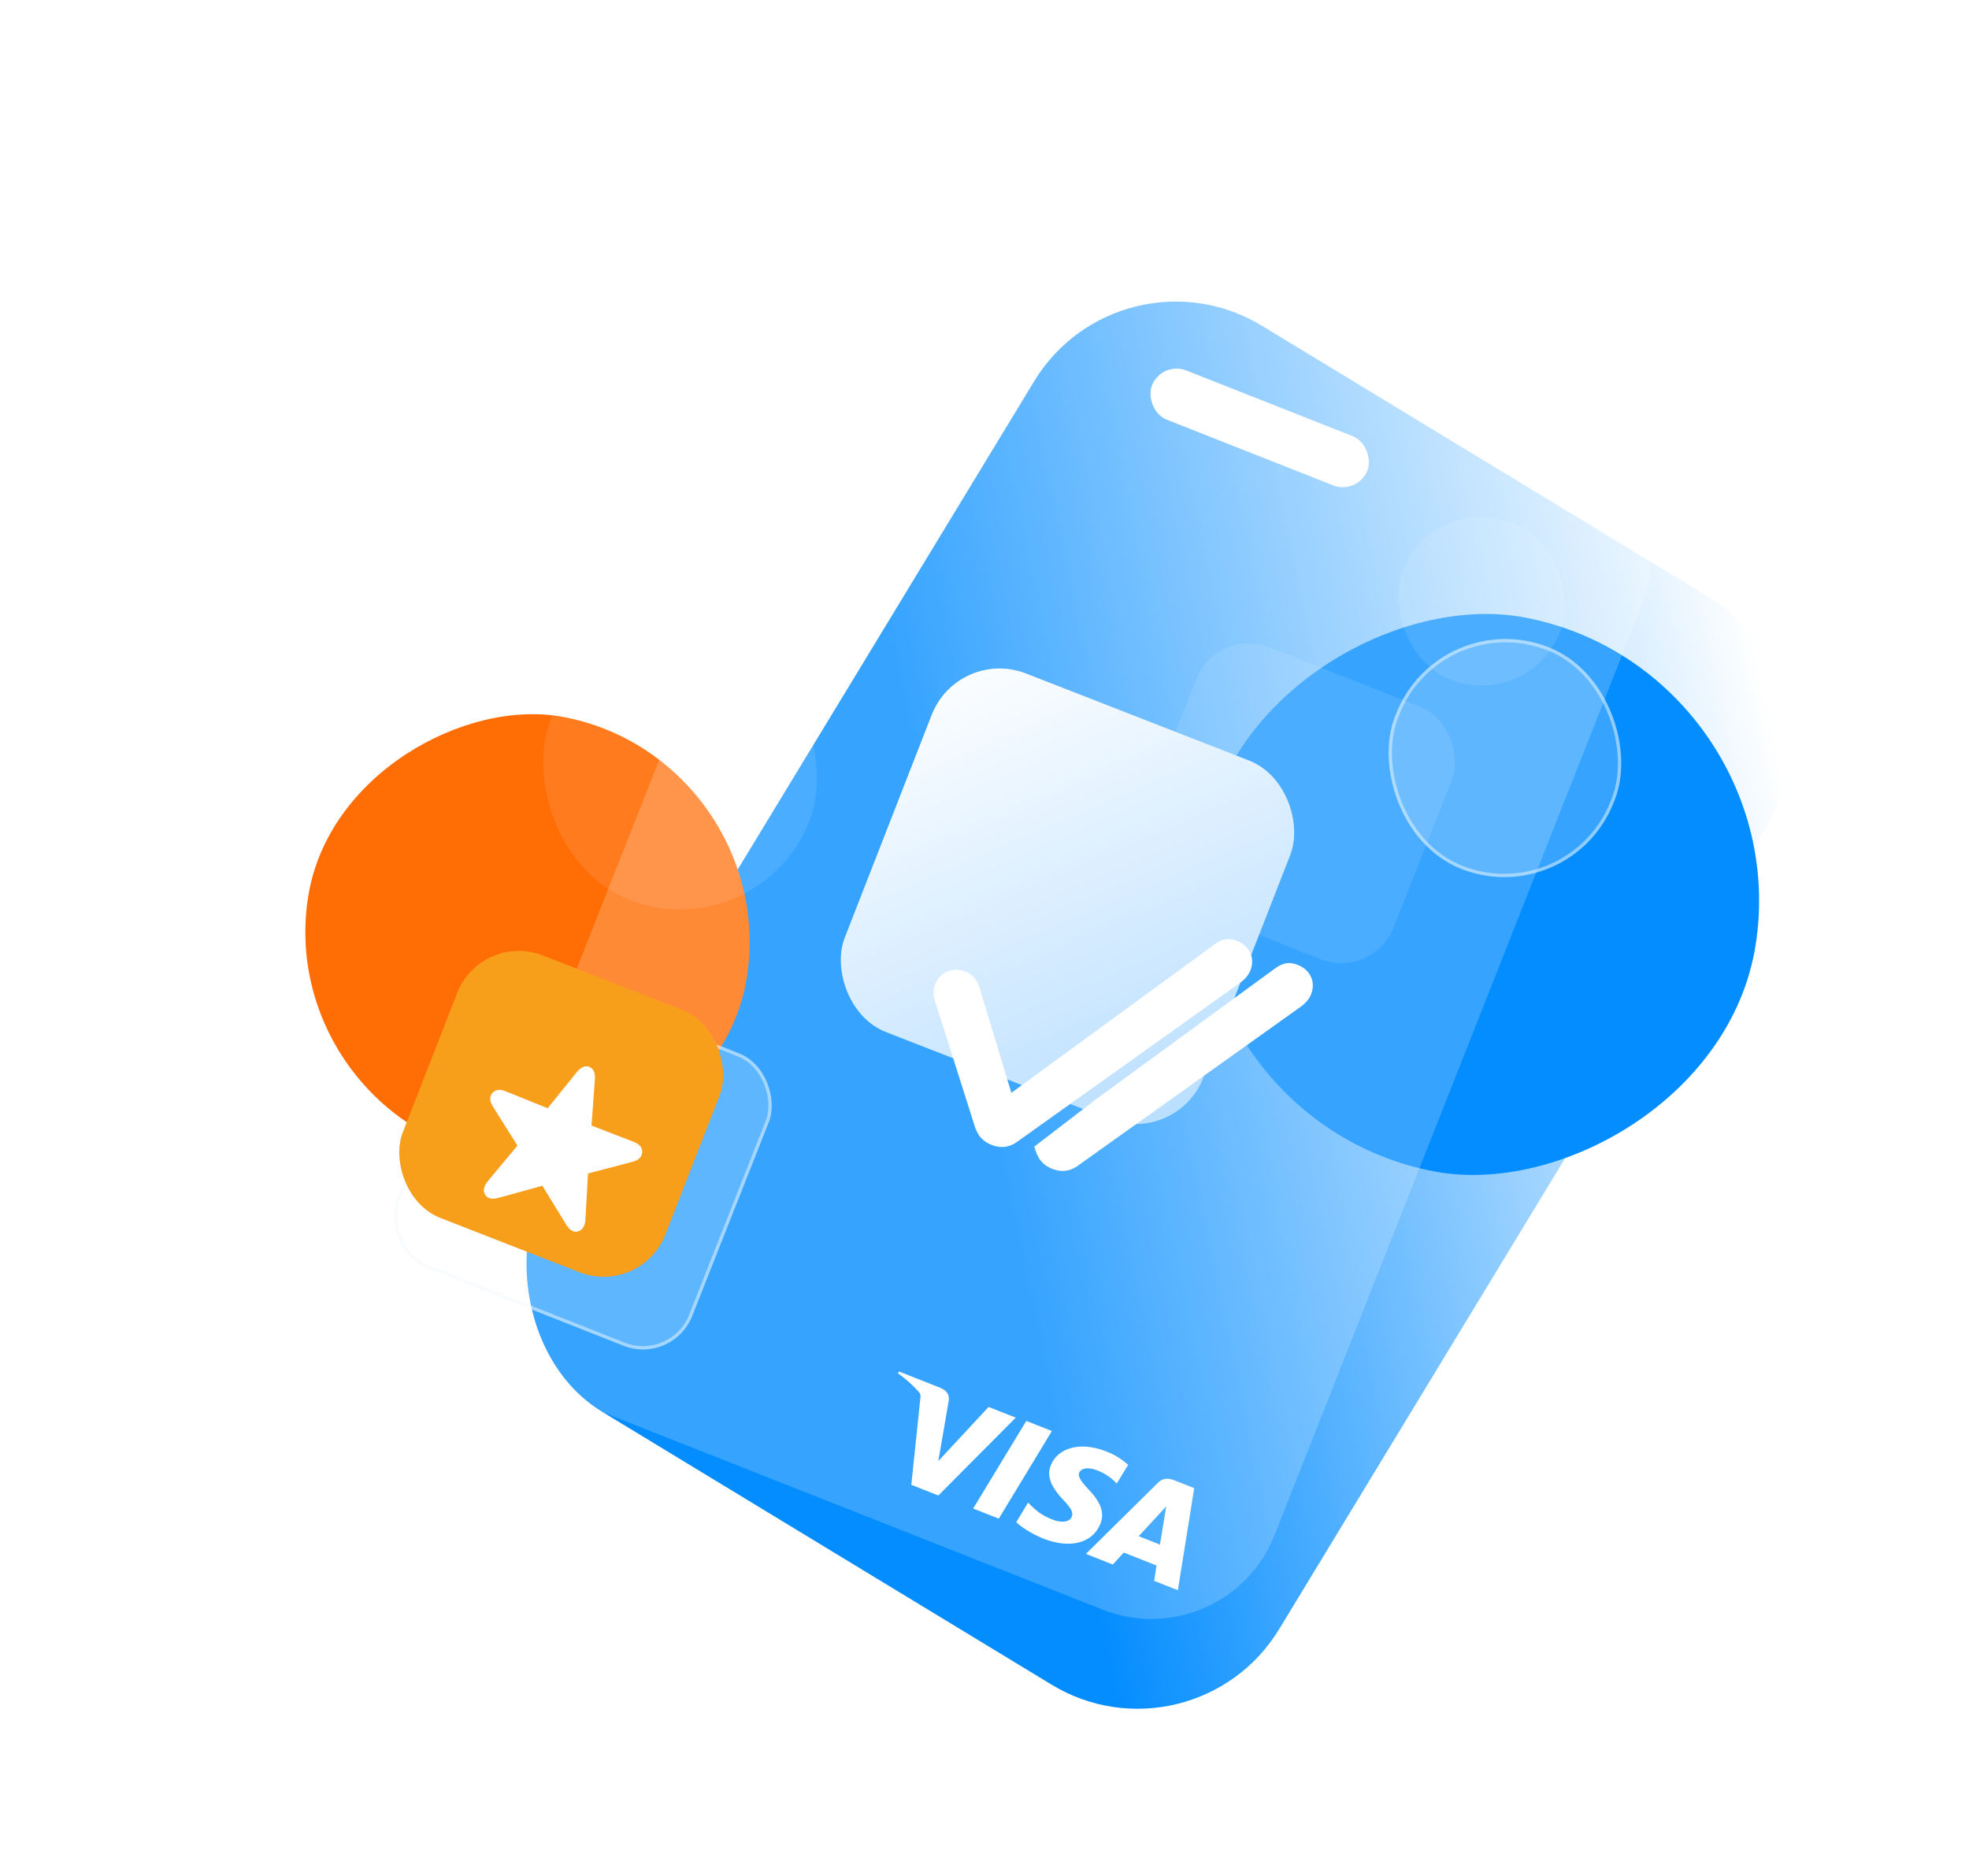 <svg width="595" height="567" viewBox="0 0 595 567" fill="none" xmlns="http://www.w3.org/2000/svg">
<rect x="338.491" y="72.429" width="259" height="384" rx="50.058" transform="rotate(31.266 338.491 72.429)" fill="url(#paint0_linear_192_4884)"/>
<rect width="169.694" height="169.694" rx="84.847" transform="matrix(0.158 -0.987 0.983 0.182 350.276 338.603)" fill="#048DFF"/>
<rect width="134.832" height="134.832" rx="67.416" transform="matrix(0.158 -0.987 0.983 0.182 82.481 337.44)" fill="#FF6D04"/>
<g filter="url(#filter0_b_192_4884)">
<rect x="270.59" y="48.843" width="259" height="384" rx="40" transform="rotate(21.548 270.59 48.843)" fill="white" fill-opacity="0.2"/>
</g>
<g filter="url(#filter1_d_192_4884)">
<path fill-rule="evenodd" clip-rule="evenodd" d="M340.765 428.434C339.453 427.244 337.296 425.678 334.309 424.499C326.664 421.48 319.746 423.204 317.526 428.711C315.874 432.754 318.858 436.574 321.255 439.095C323.719 441.679 324.38 442.953 323.877 444.204C323.107 446.096 320.378 446.012 318.16 445.137C315.11 443.932 313.606 442.846 311.459 440.764L310.682 439.946L307.09 445.884C308.639 447.393 311.721 449.379 315.161 450.797C323.289 454.006 330.112 452.277 332.499 446.417C333.841 443.204 332.717 439.92 329.092 436.151C326.927 433.777 325.602 432.236 326.129 430.902C326.594 429.724 328.52 429.03 331.507 430.209C334.091 431.184 335.668 432.446 336.871 433.584L337.461 434.19L340.968 428.468L340.765 428.434ZM360.873 435.594L354.9 433.235C353.041 432.501 351.451 432.458 349.906 433.983L328.144 455.465L336.271 458.675L339.578 455.055L349.49 458.979C349.34 460.07 348.766 463.609 348.766 463.609L355.93 466.437L360.873 435.594ZM317.863 418.333L310.126 415.278L310.13 415.27L294.075 441.754L301.816 444.81L317.863 418.333ZM284.282 423.156L283.53 427.416L298.74 411.056L306.938 414.294L283.562 437.813L275.383 434.583L278.169 407.946C278.191 407.481 278.13 407.135 277.824 406.719C276.03 404.644 273.882 402.681 271.338 400.904L271.674 400.346L284.141 405.269C285.805 406 286.956 407.071 286.708 409.063L284.277 423.168L284.282 423.156ZM344.101 450.115L344.095 450.121L344.098 450.113L344.101 450.115ZM344.101 450.115L350.529 452.653L351.975 443.756L352.413 441.098C351.923 441.649 351.235 442.396 350.782 442.888C350.484 443.212 350.288 443.425 350.316 443.4L344.101 450.115Z" fill="white"/>
</g>
<g filter="url(#filter2_b_192_4884)">
<rect x="148.907" y="288.931" width="96" height="95" rx="16" transform="rotate(21.548 148.907 288.931)" fill="white" fill-opacity="0.2"/>
<rect x="149.189" y="289.579" width="95" height="94" rx="15.5" transform="rotate(21.548 149.189 289.579)" stroke="#F0F8FF" stroke-opacity="0.48"/>
</g>
<g filter="url(#filter3_d_192_4884)">
<rect x="351.042" y="101.039" width="70" height="16" rx="8" transform="rotate(21.548 351.042 101.039)" fill="white"/>
</g>
<g filter="url(#filter4_b_192_4884)">
<rect x="367.774" y="189.356" width="83" height="82" rx="17" transform="rotate(21.548 367.774 189.356)" fill="white" fill-opacity="0.1"/>
</g>
<rect x="289.54" y="195.525" width="116.331" height="116.331" rx="22" transform="rotate(21.315 289.54 195.525)" fill="url(#paint1_linear_192_4884)"/>
<g filter="url(#filter5_b_192_4884)">
<rect x="181.843" y="178.295" width="84" height="84" rx="42" transform="rotate(21.548 181.843 178.295)" fill="white" fill-opacity="0.1"/>
</g>
<g filter="url(#filter6_d_192_4884)">
<path fill-rule="evenodd" clip-rule="evenodd" d="M307.168 331.068C304.825 332.678 302.298 332.921 299.613 331.861C297.062 330.854 295.509 329.154 294.594 326.362L282.68 288.811C281.929 286.652 281.992 284.919 282.629 283.308C284.095 279.593 287.885 277.986 291.689 279.488C293.926 280.372 295.157 281.841 295.954 284.276L305.618 316.128L366.834 271.401C369.389 269.513 371.309 269.237 373.904 270.262C377.663 271.746 379.306 275.446 377.857 279.116C377.309 280.503 376.278 281.803 374.568 282.99L307.168 331.068ZM317.943 339.099C320.628 340.159 323.155 339.916 325.498 338.306L392.898 290.228C394.608 289.041 395.639 287.741 396.187 286.354C397.636 282.684 395.993 278.984 392.234 277.5C389.639 276.475 387.719 276.751 385.164 278.639L331.003 318.212L331.003 318.225L312.541 332.39L312.924 333.6C313.839 336.392 315.392 338.092 317.943 339.099Z" fill="white"/>
</g>
<g filter="url(#filter7_b_192_4884)">
<rect x="434.967" y="182.559" width="71" height="72" rx="35.5" transform="rotate(21.548 434.967 182.559)" fill="white" fill-opacity="0.2"/>
<rect x="435.248" y="183.208" width="70" height="71" rx="35" transform="rotate(21.548 435.248 183.208)" stroke="#F0F8FF" stroke-opacity="0.48"/>
</g>
<g filter="url(#filter8_b_192_4884)">
<rect x="34.766" y="304.659" width="94" height="93" rx="46.5" transform="rotate(21.548 34.766 304.659)" fill="white" fill-opacity="0.1"/>
</g>
<g filter="url(#filter9_b_192_4884)">
<rect x="433.331" y="148.584" width="51" height="51" rx="25.5" transform="rotate(21.548 433.331 148.584)" fill="white" fill-opacity="0.1"/>
</g>
<rect x="145.403" y="281.467" width="85.149" height="85.149" rx="20" transform="rotate(21.315 145.403 281.467)" fill="#F79E1B"/>
<g filter="url(#filter10_d_192_4884)">
<path d="M174.695 364.143C176.051 363.755 176.777 362.502 176.896 360.56L177.695 346.645L191.043 343.13C192.896 342.654 193.994 341.691 194.075 340.255C194.156 338.819 193.238 337.746 191.449 337.063L178.74 332.163L179.772 318.244C179.927 316.269 179.386 314.943 178.086 314.429C176.785 313.916 175.504 314.523 174.248 316.063L165.492 326.932L152.864 321.827C151.091 321.103 149.687 321.259 148.774 322.343C147.824 323.46 147.987 324.921 149.015 326.535L156.361 338.22L147.437 348.928C146.197 350.427 145.871 351.838 146.597 353.048C147.334 354.286 148.72 354.526 150.609 354.017L163.897 350.36L171.103 362.109C172.135 363.771 173.31 364.544 174.695 364.143Z" fill="white"/>
</g>
<defs>
<filter id="filter0_b_192_4884" x="85.64" y="4.927" width="469.764" height="540.118" filterUnits="userSpaceOnUse" color-interpolation-filters="sRGB">
<feFlood flood-opacity="0" result="BackgroundImageFix"/>
<feGaussianBlur in="BackgroundImageFix" stdDeviation="27.9"/>
<feComposite in2="SourceAlpha" operator="in" result="effect1_backgroundBlur_192_4884"/>
<feBlend mode="normal" in="SourceGraphic" in2="effect1_backgroundBlur_192_4884" result="shape"/>
</filter>
<filter id="filter1_d_192_4884" x="257.224" y="400.346" width="117.765" height="94.322" filterUnits="userSpaceOnUse" color-interpolation-filters="sRGB">
<feFlood flood-opacity="0" result="BackgroundImageFix"/>
<feColorMatrix in="SourceAlpha" type="matrix" values="0 0 0 0 0 0 0 0 0 0 0 0 0 0 0 0 0 0 127 0" result="hardAlpha"/>
<feOffset dy="14.115"/>
<feGaussianBlur stdDeviation="7.058"/>
<feComposite in2="hardAlpha" operator="out"/>
<feColorMatrix type="matrix" values="0 0 0 0 0 0 0 0 0 0 0 0 0 0 0 0 0 0 0.1 0"/>
<feBlend mode="normal" in2="BackgroundImageFix" result="effect1_dropShadow_192_4884"/>
<feBlend mode="normal" in="SourceGraphic" in2="effect1_dropShadow_192_4884" result="shape"/>
</filter>
<filter id="filter2_b_192_4884" x="98.769" y="273.685" width="154.675" height="154.111" filterUnits="userSpaceOnUse" color-interpolation-filters="sRGB">
<feFlood flood-opacity="0" result="BackgroundImageFix"/>
<feGaussianBlur in="BackgroundImageFix" stdDeviation="10"/>
<feComposite in2="SourceAlpha" operator="in" result="effect1_backgroundBlur_192_4884"/>
<feBlend mode="normal" in="SourceGraphic" in2="effect1_backgroundBlur_192_4884" result="shape"/>
</filter>
<filter id="filter3_d_192_4884" x="339.568" y="103.415" width="82.18" height="51.787" filterUnits="userSpaceOnUse" color-interpolation-filters="sRGB">
<feFlood flood-opacity="0" result="BackgroundImageFix"/>
<feColorMatrix in="SourceAlpha" type="matrix" values="0 0 0 0 0 0 0 0 0 0 0 0 0 0 0 0 0 0 127 0" result="hardAlpha"/>
<feOffset dy="7.975"/>
<feGaussianBlur stdDeviation="3.988"/>
<feComposite in2="hardAlpha" operator="out"/>
<feColorMatrix type="matrix" values="0 0 0 0 0 0 0 0 0 0 0 0 0 0 0 0 0 0 0.1 0"/>
<feBlend mode="normal" in2="BackgroundImageFix" result="effect1_dropShadow_192_4884"/>
<feBlend mode="normal" in="SourceGraphic" in2="effect1_dropShadow_192_4884" result="shape"/>
</filter>
<filter id="filter4_b_192_4884" x="322.709" y="174.407" width="137.214" height="136.651" filterUnits="userSpaceOnUse" color-interpolation-filters="sRGB">
<feFlood flood-opacity="0" result="BackgroundImageFix"/>
<feGaussianBlur in="BackgroundImageFix" stdDeviation="10"/>
<feComposite in2="SourceAlpha" operator="in" result="effect1_backgroundBlur_192_4884"/>
<feBlend mode="normal" in="SourceGraphic" in2="effect1_backgroundBlur_192_4884" result="shape"/>
</filter>
<filter id="filter5_b_192_4884" x="143.471" y="170.774" width="124.022" height="124.022" filterUnits="userSpaceOnUse" color-interpolation-filters="sRGB">
<feFlood flood-opacity="0" result="BackgroundImageFix"/>
<feGaussianBlur in="BackgroundImageFix" stdDeviation="10"/>
<feComposite in2="SourceAlpha" operator="in" result="effect1_backgroundBlur_192_4884"/>
<feBlend mode="normal" in="SourceGraphic" in2="effect1_backgroundBlur_192_4884" result="shape"/>
</filter>
<filter id="filter6_d_192_4884" x="268.019" y="269.674" width="142.806" height="98.298" filterUnits="userSpaceOnUse" color-interpolation-filters="sRGB">
<feFlood flood-opacity="0" result="BackgroundImageFix"/>
<feColorMatrix in="SourceAlpha" type="matrix" values="0 0 0 0 0 0 0 0 0 0 0 0 0 0 0 0 0 0 127 0" result="hardAlpha"/>
<feOffset dy="14.115"/>
<feGaussianBlur stdDeviation="7.058"/>
<feComposite in2="hardAlpha" operator="out"/>
<feColorMatrix type="matrix" values="0 0 0 0 0 0 0 0 0 0 0 0 0 0 0 0 0 0 0.1 0"/>
<feBlend mode="normal" in2="BackgroundImageFix" result="effect1_dropShadow_192_4884"/>
<feBlend mode="normal" in="SourceGraphic" in2="effect1_dropShadow_192_4884" result="shape"/>
</filter>
<filter id="filter7_b_192_4884" x="399.07" y="173.107" width="111.387" height="111.949" filterUnits="userSpaceOnUse" color-interpolation-filters="sRGB">
<feFlood flood-opacity="0" result="BackgroundImageFix"/>
<feGaussianBlur in="BackgroundImageFix" stdDeviation="10"/>
<feComposite in2="SourceAlpha" operator="in" result="effect1_backgroundBlur_192_4884"/>
<feBlend mode="normal" in="SourceGraphic" in2="effect1_backgroundBlur_192_4884" result="shape"/>
</filter>
<filter id="filter8_b_192_4884" x="-5.575" y="298.475" width="133.955" height="133.392" filterUnits="userSpaceOnUse" color-interpolation-filters="sRGB">
<feFlood flood-opacity="0" result="BackgroundImageFix"/>
<feGaussianBlur in="BackgroundImageFix" stdDeviation="10"/>
<feComposite in2="SourceAlpha" operator="in" result="effect1_backgroundBlur_192_4884"/>
<feBlend mode="normal" in="SourceGraphic" in2="effect1_backgroundBlur_192_4884" result="shape"/>
</filter>
<filter id="filter9_b_192_4884" x="402.177" y="136.161" width="91.014" height="91.014" filterUnits="userSpaceOnUse" color-interpolation-filters="sRGB">
<feFlood flood-opacity="0" result="BackgroundImageFix"/>
<feGaussianBlur in="BackgroundImageFix" stdDeviation="10"/>
<feComposite in2="SourceAlpha" operator="in" result="effect1_backgroundBlur_192_4884"/>
<feBlend mode="normal" in="SourceGraphic" in2="effect1_backgroundBlur_192_4884" result="shape"/>
</filter>
<filter id="filter10_d_192_4884" x="138.241" y="314.25" width="63.814" height="65.947" filterUnits="userSpaceOnUse" color-interpolation-filters="sRGB">
<feFlood flood-opacity="0" result="BackgroundImageFix"/>
<feColorMatrix in="SourceAlpha" type="matrix" values="0 0 0 0 0 0 0 0 0 0 0 0 0 0 0 0 0 0 127 0" result="hardAlpha"/>
<feOffset dy="7.975"/>
<feGaussianBlur stdDeviation="3.988"/>
<feComposite in2="hardAlpha" operator="out"/>
<feColorMatrix type="matrix" values="0 0 0 0 0 0 0 0 0 0 0 0 0 0 0 0 0 0 0.1 0"/>
<feBlend mode="normal" in2="BackgroundImageFix" result="effect1_dropShadow_192_4884"/>
<feBlend mode="normal" in="SourceGraphic" in2="effect1_dropShadow_192_4884" result="shape"/>
</filter>
<linearGradient id="paint0_linear_192_4884" x1="576.217" y1="88.026" x2="389.989" y2="262.463" gradientUnits="userSpaceOnUse">
<stop stop-color="white"/>
<stop offset="1" stop-color="#048DFF"/>
</linearGradient>
<linearGradient id="paint1_linear_192_4884" x1="405.382" y1="312.8" x2="289.634" y2="194.966" gradientUnits="userSpaceOnUse">
<stop stop-color="#B6DDFF"/>
<stop offset="1" stop-color="white"/>
</linearGradient>
</defs>
</svg>
